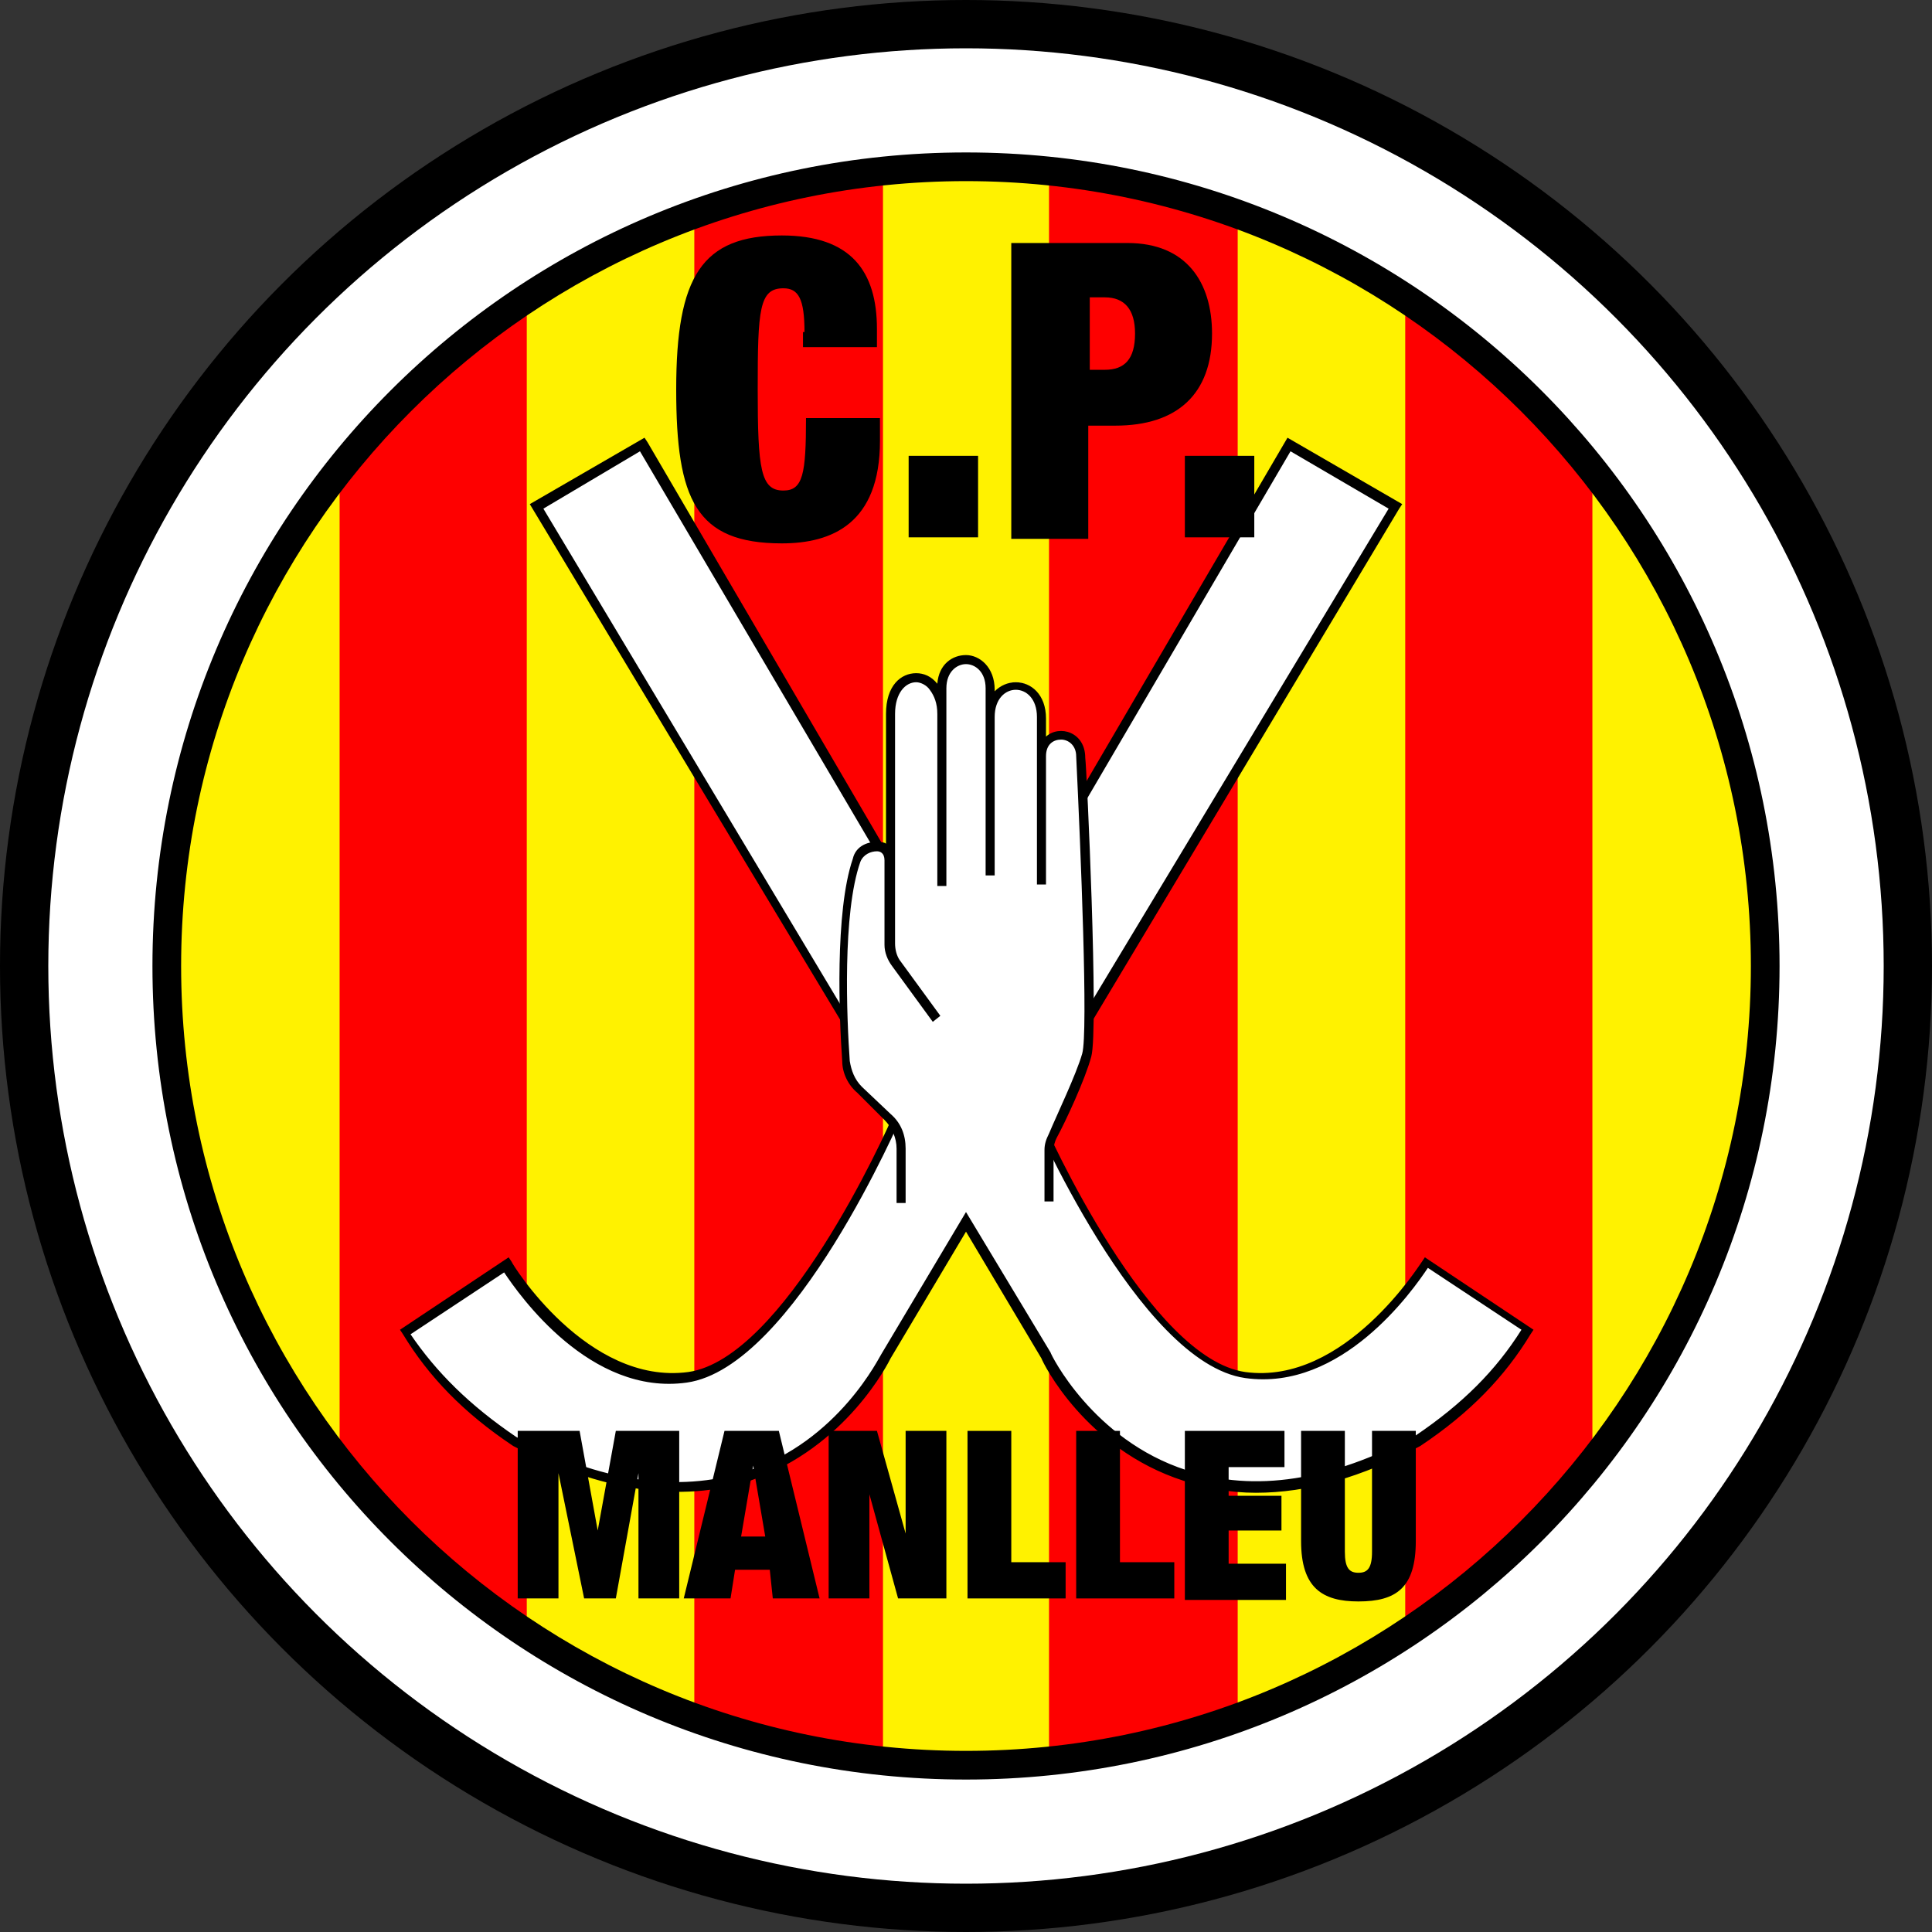 <?xml version="1.0" encoding="utf-8"?>
<!-- Generator: Adobe Illustrator 22.0.1, SVG Export Plug-In . SVG Version: 6.00 Build 0)  -->
<svg version="1.1" xmlns="http://www.w3.org/2000/svg" xmlns:xlink="http://www.w3.org/1999/xlink" x="0px" y="0px"
	 viewBox="0 0 128 128" style="enable-background:new 0 0 128 128;" xml:space="preserve">
<rect x="0" y="0" width="128" height="128" fill="#333333" stroke="none"/>
<style type="text/css">
	.st0{fill:none;}
	.st1{fill:none;stroke:#FFBE00;stroke-miterlimit:10;}
	.st2{fill:#FFFFFF;}
	.st3{fill:#FFF200;}
	.st4{fill:#FE0000;}
</style>
<g id="Marc">
	<rect class="st0" width="128" height="128"/>
</g>
<g id="Capa_2">
	<g>
		<path class="st1" d="M86.8,49"/>
		<circle cx="64" cy="64" r="64"/>
		<circle class="st2" cx="64" cy="64" r="60.8"/>
		<g>
			<circle class="st3" cx="64" cy="64" r="53"/>
			<g>
				<polygon class="st4" points="34.9,108 28.7,103.9 22.5,97.2 22.5,30.4 34.9,19 				"/>
				<polygon class="st4" points="105.5,97.7 99.9,103.8 93.1,108.7 93.1,19 105.5,30.8 				"/>
				<polygon class="st4" points="58.5,116.7 52.2,115.7 46,114.3 46,14.2 58.5,11 				"/>
				<polygon class="st4" points="82,113.9 75.8,116 69.5,116.9 69.5,11 82,14.2 				"/>
			</g>
		</g>
		<path d="M64,10.1c-29.8,0-53.9,24.1-53.9,53.9s24.1,53.9,53.9,53.9s53.9-24.1,53.9-53.9S93.8,10.1,64,10.1z M64,116
			c-28.7,0-52-23.3-52-52s23.3-52,52-52s52,23.3,52,52S92.7,116,64,116z"/>
		<g>
			<path class="st2" d="M94.5,83.7c0,0-5.1,8.4-12,7.5c-6.9-1-14-17.6-14-17.6l24-40.1l-7-4.1L64,66L42.5,29.4l-7,4.1l24,40.1
				c0,0-7.1,16.6-14,17.6c-6.9,1-12-7.5-12-7.5l-6.7,4.4c1.6,2.7,3.9,5.1,7.2,7.3c17.5,9.3,24.6-5.6,24.6-5.6L64,81l5.3,8.9
				c0,0,7.1,14.9,24.6,5.6c3.3-2.3,5.6-4.6,7.2-7.3L94.5,83.7z"/>
			<path d="M83.2,98.9c-1.7,0-3.3-0.3-4.8-0.8C71.9,96,69.1,90.3,69,90l-5-8.4l-5,8.4c-0.1,0.2-2.9,5.9-9.3,8.1
				c-4.6,1.5-9.9,0.7-15.7-2.3l0,0c-3.3-2.2-5.6-4.6-7.3-7.4l-0.2-0.3l7.2-4.8l0.2,0.3c0,0.1,5,8.2,11.7,7.3
				c6.3-0.9,13-15.6,13.7-17.3L35.1,33.4l7.6-4.4l0.2,0.3L64,65.4L85.3,29l7.6,4.4l-0.2,0.3L68.8,73.6c0.7,1.7,7.4,16.4,13.7,17.3
				c6.6,0.9,11.6-7.2,11.7-7.3l0.2-0.3l7.2,4.8l-0.2,0.3c-1.7,2.8-4,5.2-7.3,7.4l0,0C90.2,97.9,86.6,98.9,83.2,98.9z M34.2,95.2
				c5.6,3,10.7,3.7,15.2,2.3c6.2-2,8.9-7.7,9-7.8l5.6-9.4l5.6,9.3c0,0.1,2.8,5.8,9,7.8c4.5,1.5,9.6,0.7,15.2-2.3
				c3.1-2.1,5.3-4.3,7-7l-6.2-4.1c-1,1.5-5.7,8.2-12.1,7.3c-7.1-1-14.2-17.6-14.3-17.8l-0.1-0.2l0.1-0.1L92,33.7l-6.5-3.8L64,66.6
				L42.4,29.9L36,33.7l23.9,39.9l-0.1,0.2c-0.1,0.2-7.2,16.8-14.3,17.8c-6.4,0.9-11.1-5.8-12.1-7.3l-6.2,4.1
				C28.9,90.9,31.1,93.1,34.2,95.2z"/>
		</g>
		<g>
			<path class="st2" d="M59.5,79.5v-3.6c0-0.8-0.3-1.6-0.9-2.1L56.9,72c-0.5-0.5-0.8-1.2-0.9-1.9c-0.2-2.8-0.5-9.8,0.7-13.3
				c0.4-1.2,2.3-1.2,2.3,0v-9.7c0-3.2,3.4-3.2,3.4,0v-1.7c0-2.6,3.2-2.6,3.2,0v1.9c0-2.8,3.4-2.8,3.4,0V50c0-1.9,2.6-1.9,2.6,0
				c0,0,0.9,18,0.4,19.8c-0.4,1.5-1.7,4.2-2.3,5.3c-0.2,0.3-0.2,0.6-0.2,1v3.4"/>
			<path d="M71.9,50.2c0-1.7-1.7-2.2-2.6-1.4v-1.2c0-1.6-1-2.4-2-2.4c-0.5,0-1,0.2-1.4,0.6v-0.1c0-1.5-1-2.3-1.9-2.3
				c-0.9,0-1.8,0.6-1.9,1.9c-0.4-0.5-0.9-0.7-1.4-0.7c-1,0-2,0.8-2,2.7v8.6c-0.1-0.1-0.3-0.1-0.4-0.1c-0.7-0.1-1.6,0.2-1.8,1.1
				c-1.2,3.5-0.9,10.6-0.7,13.4c0,0.8,0.4,1.6,1,2.1l1.8,1.8c0.5,0.5,0.8,1.2,0.8,1.9v3.6h0.6v-3.6c0-0.9-0.3-1.7-1-2.3L57.1,72
				c-0.5-0.5-0.7-1.1-0.8-1.7c-0.2-2.8-0.5-9.8,0.7-13.2c0.2-0.5,0.7-0.7,1.1-0.7c0.2,0,0.5,0.1,0.5,0.6v5.6c0,0.5,0.2,1,0.5,1.4
				l2.7,3.7l0.5-0.4l-2.7-3.7c-0.2-0.3-0.3-0.7-0.3-1.1V57v-9.7c0-1.4,0.7-2.1,1.4-2.1c0.3,0,0.7,0.2,0.9,0.5
				c0.3,0.4,0.5,0.9,0.5,1.6v11.4h0.6V47.3v-1.7c0-1.1,0.7-1.6,1.3-1.6c0.6,0,1.3,0.5,1.3,1.6v1.9V58h0.6V47.5
				c0-1.2,0.7-1.8,1.4-1.8c0.7,0,1.4,0.6,1.4,1.8v2.6v8.5h0.6v-8.5c0-0.8,0.5-1.1,1-1.1c0.5,0,1,0.4,1,1.1
				c0.3,6.2,0.8,18.3,0.4,19.7c-0.4,1.4-1.7,4.1-2.2,5.3c-0.2,0.4-0.3,0.7-0.3,1.1v3.4h0.6v-3.4c0-0.3,0.1-0.6,0.2-0.8
				c0.6-1.1,1.9-3.9,2.3-5.4C72.8,68.2,72,50.9,71.9,50.2z"/>
		</g>
		<g>
			<g>
				<path d="M53.3,22c0-2.2-0.4-2.9-1.4-2.9c-1.6,0-1.7,1.4-1.7,6.7c0,5.3,0.2,6.7,1.7,6.7c1.3,0,1.5-1.1,1.5-4.8h4.9v1.5
					c0,5.5-3.2,6.8-6.5,6.8c-5.7,0-7-2.9-7-10.2c0-7.5,1.7-10.2,7-10.2c4.6,0,6.3,2.4,6.3,6.2v1.2h-4.9V22z"/>
				<path d="M60.2,30.2h4.6v5.4h-4.6V30.2z"/>
				<path d="M67.1,16.1h7.6c3.9,0,5.6,2.6,5.6,6c0,4-2.3,6.1-6.4,6.1h-1.8v7.5h-5.1V16.1z M72.2,24.5h1c1.3,0,2-0.7,2-2.4
					c0-1.6-0.7-2.4-2-2.4h-1V24.5z"/>
				<path d="M78.5,30.2h4.6v5.4h-4.6V30.2z"/>
			</g>
			<g>
				<path d="M34.3,94.8h4.1l1.2,6.6h0l1.2-6.6H45v11.1h-2.7v-8.3h0l-1.5,8.3h-2.1L37,97.6h0v8.3h-2.7V94.8z"/>
				<path d="M48,94.8h3.6l2.7,11.1h-3.1L51,104h-2.3l-0.3,1.9h-3.1L48,94.8z M49.9,97.1L49.9,97.1l-0.8,4.7h1.6L49.9,97.1z"/>
				<path d="M54.9,94.8h3.2l1.9,6.8h0v-6.8h2.7v11.1h-3.2l-1.9-6.9h0v6.9h-2.7V94.8z"/>
				<path d="M64.1,94.8H67v8.7h3.6v2.4h-6.5V94.8z"/>
				<path d="M71.3,94.8h2.9v8.7h3.6v2.4h-6.5V94.8z"/>
				<path d="M78.5,94.8h6.6v2.4h-3.7v1.9h3.5v2.3h-3.5v2.2h3.8v2.4h-6.7V94.8z"/>
				<path d="M89.1,94.8v8c0,1.1,0.3,1.4,0.9,1.4s0.9-0.3,0.9-1.4v-8h2.9v7.3c0,3.1-1.3,4-3.8,4c-2.4,0-3.8-0.9-3.8-4v-7.3H89.1z"/>
			</g>
		</g>
	</g>
</g>
</svg>
